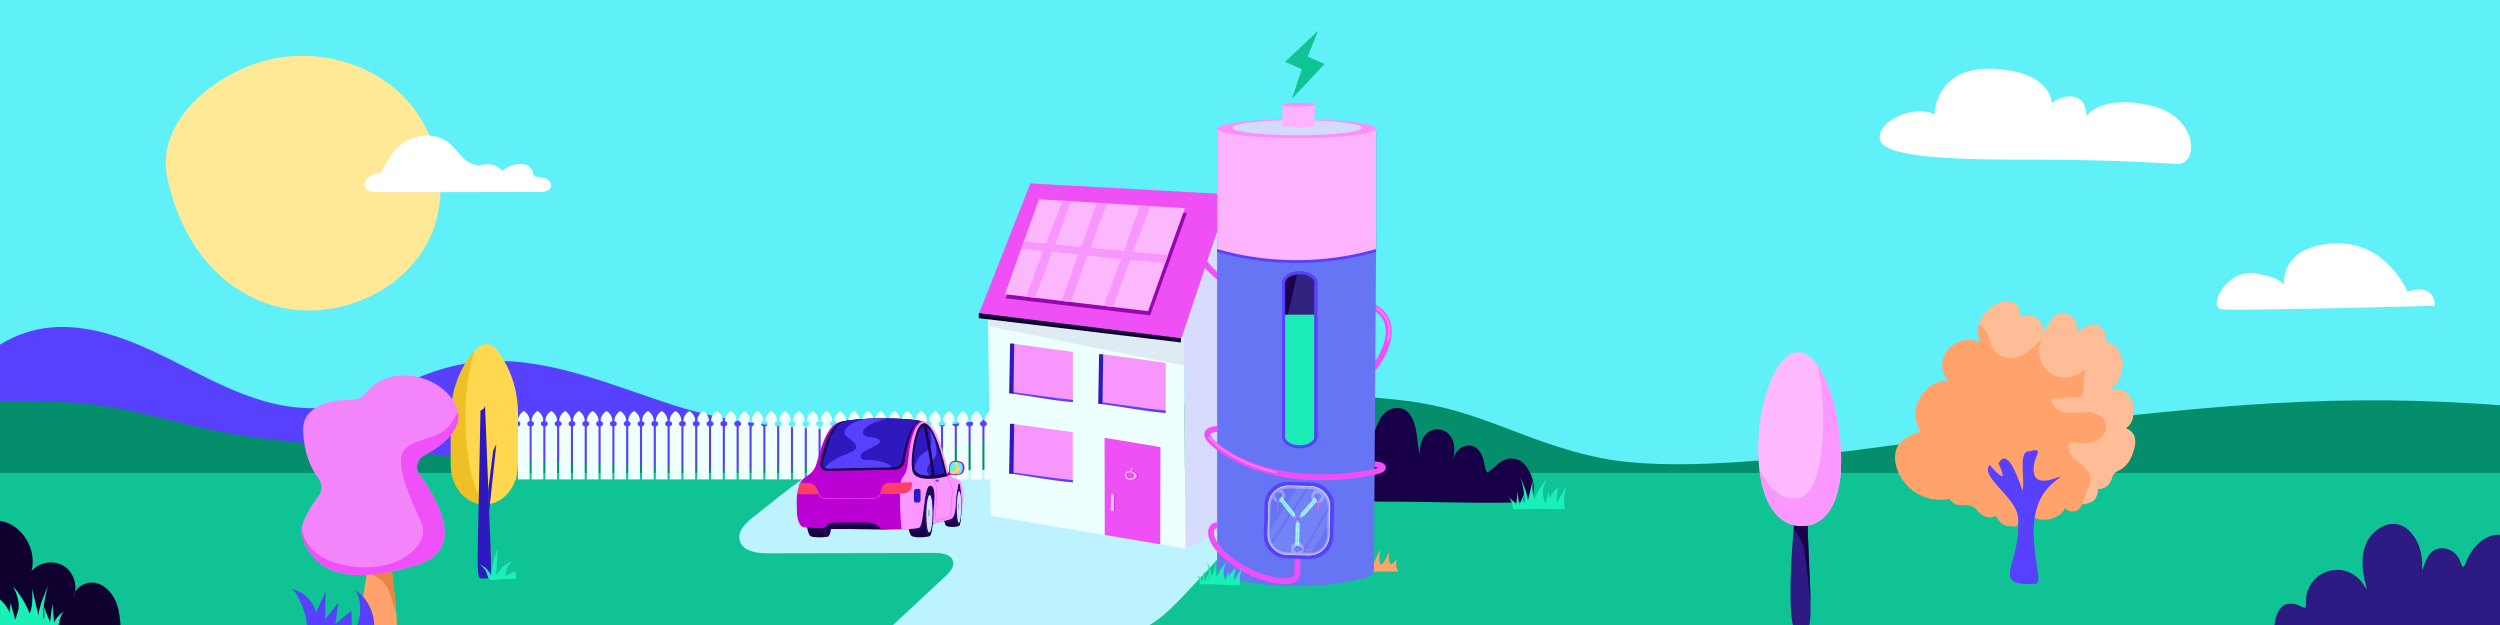 <?xml version="1.0" encoding="UTF-8"?><svg id="Layer_1" xmlns="http://www.w3.org/2000/svg" xmlns:xlink="http://www.w3.org/1999/xlink" viewBox="0 0 1200 300"><defs><style>.cls-1{fill:none;}.cls-2,.cls-3{fill:#6675f4;}.cls-4{fill:#929dfd;}.cls-5{fill:#1cedb6;}.cls-6,.cls-7,.cls-8,.cls-9,.cls-10,.cls-11,.cls-12,.cls-13{fill-rule:evenodd;}.cls-6,.cls-14{fill:#fff;}.cls-15{fill:#18f0b8;}.cls-3{opacity:.3;}.cls-3,.cls-16,.cls-17{isolation:isolate;}.cls-18{fill:#9605b0;}.cls-19{fill:#5eeef6;}.cls-20{fill:#9c9186;}.cls-21,.cls-9{fill:#100030;}.cls-22{fill:#1b004b;}.cls-7{fill:#048e6b;}.cls-16{opacity:.1;}.cls-16,.cls-23{fill:#eff;}.cls-24{fill:#fd8ffd;}.cls-25{fill:#bdf2ff;}.cls-26{fill:#fdb3fd;}.cls-8,.cls-27{fill:#180048;}.cls-28{fill:#ee50f5;}.cls-29{fill:#bb00d4;}.cls-30{fill:#f282f8;}.cls-31{fill:#d9ddff;}.cls-32{fill:#60f0f8;}.cls-33{fill:#fa98ff;}.cls-34{fill:#5840fd;}.cls-35{fill:#ffa26b;}.cls-36,.cls-12{fill:#5840ff;}.cls-37{fill:#b902d2;}.cls-38{fill:#d7dbfd;}.cls-39{fill:#edc125;}.cls-40{fill:#ff3e68;}.cls-17{fill:#a29dc6;opacity:.2;}.cls-41{fill:#d5dafd;}.cls-10{fill:#e74ea3;}.cls-42{fill:#ffbaff;}.cls-43{fill:azure;}.cls-44{fill:#fdb8fd;}.cls-11{fill:#ffe896;}.cls-45{fill:#2d19be;}.cls-46{fill:#ffbd97;}.cls-47{fill:#ffd84f;}.cls-48{fill:#f796fd;}.cls-49,.cls-13{fill:#2d1a83;}.cls-50{fill:#bbeffd;}.cls-51{fill:#ec8243;}.cls-52{fill:#10c395;}.cls-53{fill:#f484fa;}.cls-54{fill:#2d19bc;}.cls-55{clip-path:url(#clippath);}.cls-56{fill:#f050f8;}</style><clipPath id="clippath"><rect class="cls-1" width="1200" height="300"/></clipPath></defs><g class="cls-55"><rect class="cls-32" x="-1.89" y="-.57" width="1206.56" height="301.05"/><path class="cls-12" d="M30.93,156.94c20.21.42,39.07,9.61,57.08,18.8,18.01,9.18,36.59,18.75,56.76,20.02,37.61,2.37,50.18-19.74,87.78-22.28,31.04-2.1,62.07,11.89,91.71,21.33,53.75,17.12,132.2,13.9,186.46-1.55,4.53,31.02,9.06,62.03,13.59,93.05-207.45,24.01-416.08,37.87-624.89,41.54,26.54-31.18,53.09-62.36,79.63-93.54.62-.73-16.7-23.58-17.89-25.7,14.68-7.35,16.79-17.75,25.23-30.14,9.75-14.31,27.52-21.89,44.54-21.53Z"/><path class="cls-7" d="M118.9,209.47c72.62,9.5,141.2,11.77,208.16,15.17,61.52,3.12,124.48-8.57,184.89-20.66,57.7-11.55,103.71-18.63,162.14-11.7,37.09,4.4,57.45,20,94.03,27.52,51.4,10.56,155.89-9.37,208.04-15.24,85.46-9.63,145.25-16.6,230.96-9.5,5.8,43.83,11.61,87.67,17.41,131.5-413.01,42.04-829.64,48.54-1243.77,19.39-2.87-27.74-5.73-55.48-8.6-83.22-1.53-14.78-11.86-48.86.57-61.24,12.4-12.35,42.58-8.64,58.84-8.35,28.31.5,59.26,12.66,87.33,16.33Z"/><rect class="cls-52" x="-1.35" y="227.01" width="1208.25" height="73.48"/><path class="cls-11" d="M130.42,146.43c29.85,9.18,66.09-6.47,77.34-35.6,8.49-22.01,2.02-48.66-14.81-65.2-16.83-16.54-42.8-22.64-65.59-16.52-24.47,6.57-52.74,28.94-47.1,56.08,5.7,27.43,22.12,52.63,50.16,61.24Z"/><path class="cls-25" d="M361.86,247.92c-3.8,2.9-8.06,7.02-6.78,11.63,1.4,5.06,8.03,6.04,13.28,6.02,26.81-.05,53.63-.11,80.44-.16,3.42,0,7.76.64,8.65,3.95.73,2.73-1.53,5.27-3.6,7.19-10.43,9.71-20.85,19.42-31.28,29.13,33.15.04,66.3.08,99.44.12,7.98,0,16.16-.01,23.64-2.79,9.69-3.6,17.12-11.39,24.18-18.93,19.09-20.38,38.19-40.76,57.28-61.14-71.64,1.2-143.28,2.41-214.92,3.61-8.45.14-19.01-1.71-26.09,2.89-8.43,5.47-16.24,12.38-24.24,18.48Z"/><path class="cls-6" d="M1044.85,78.69s-33.34-2.16-66.46-2.05c-33.12.11-73.68-.28-75.93-9.33-2.25-9.05,16.11-17.39,26.11-12.44,0,0,.11-23.07,28.16-21.87,28.05,1.2,28.11,16.38,28.11,16.38,0,0,4.89-3.96,10.88-2.9,5.98,1.06,5.79,9.29,5.79,9.29,0,0,6.39-10.46,30.26-5.24,23.87,5.21,23.75,28.83,13.1,28.18Z"/><path class="cls-6" d="M1168.76,146.79s-95.6,2.53-102.42,1.69c-6.83-.85,2.28-19.4,15.93-17.28,13.66,2.11,14.11,5.9,14.11,5.9,0,0-2.73-18.55,23.22-20.24,25.95-1.69,35.96,23.19,35.96,23.19,0,0,12.75-5.06,13.2,6.74Z"/><path class="cls-43" d="M259.62,203.39c0-.62.5-1.14,1.16-1.28v-.1c0-1.87-1.03-3.63-2.78-4.74-1.78,1.1-2.83,2.88-2.83,4.78v.07c.66.14,1.16.66,1.16,1.28s-.5,1.14-1.16,1.28v25.43h5.61v-25.43c-.66-.14-1.16-.66-1.16-1.28h-.01Z"/><path class="cls-43" d="M253.07,203.39c0-.62.5-1.14,1.16-1.28v-.1c0-1.87-1.03-3.63-2.78-4.74-1.78,1.1-2.83,2.88-2.83,4.78v.07c.66.14,1.16.66,1.16,1.28s-.5,1.14-1.16,1.28v25.43h5.61v-25.43c-.66-.14-1.16-.66-1.16-1.28h-.01Z"/><path class="cls-43" d="M246.51,203.46c0-.62.5-1.14,1.16-1.28v-.1c0-1.87-1.03-3.63-2.78-4.74-1.78,1.1-2.83,2.88-2.83,4.78v.07c.66.14,1.16.66,1.16,1.28s-.5,1.14-1.16,1.28v25.43h5.61v-25.43c-.66-.14-1.16-.66-1.16-1.28h-.01Z"/><path class="cls-43" d="M272.87,203.39c0-.62.5-1.14,1.16-1.28v-.1c0-1.87-1.03-3.63-2.78-4.74-1.78,1.1-2.83,2.88-2.83,4.78v.07c.66.14,1.16.66,1.16,1.28s-.5,1.14-1.16,1.28v25.43h5.61v-25.43c-.66-.14-1.16-.66-1.16-1.28h-.01Z"/><path class="cls-43" d="M279.49,203.39c0-.62.5-1.14,1.16-1.28v-.1c0-1.87-1.03-3.63-2.78-4.74-1.78,1.1-2.83,2.88-2.83,4.78v.07c.66.14,1.16.66,1.16,1.28s-.5,1.14-1.16,1.28v25.43h5.61v-25.43c-.66-.14-1.16-.66-1.16-1.28h-.01Z"/><path class="cls-43" d="M286.12,203.39c0-.62.5-1.14,1.16-1.28v-.1c0-1.87-1.03-3.63-2.78-4.74-1.78,1.1-2.83,2.88-2.83,4.78v.07c.66.14,1.16.66,1.16,1.28s-.5,1.14-1.16,1.28v25.43h5.61v-25.43c-.66-.14-1.16-.66-1.16-1.28h-.01Z"/><path class="cls-43" d="M266.24,203.39c0-.62.5-1.14,1.16-1.28v-.1c0-1.87-1.03-3.63-2.78-4.74-1.78,1.1-2.83,2.88-2.83,4.78v.07c.66.14,1.16.66,1.16,1.28s-.5,1.14-1.16,1.28v25.43h5.61v-25.43c-.66-.14-1.16-.66-1.16-1.28h-.01Z"/><path class="cls-43" d="M319.26,203.39c0-.62.5-1.14,1.16-1.28v-.1c0-1.87-1.03-3.63-2.78-4.74-1.78,1.1-2.83,2.88-2.83,4.78v.07c.66.14,1.16.66,1.16,1.28s-.5,1.14-1.16,1.28v25.43h5.61v-25.43c-.66-.14-1.16-.66-1.16-1.28h-.01Z"/><path class="cls-43" d="M312.63,203.39c0-.62.5-1.14,1.16-1.28v-.1c0-1.87-1.03-3.63-2.78-4.74-1.78,1.1-2.83,2.88-2.83,4.78v.07c.66.14,1.16.66,1.16,1.28s-.5,1.14-1.16,1.28v25.43h5.61v-25.43c-.66-.14-1.16-.66-1.16-1.28h-.01Z"/><path class="cls-43" d="M332.52,203.39c0-.62.5-1.14,1.16-1.28v-.1c0-1.87-1.03-3.63-2.78-4.74-1.78,1.1-2.83,2.88-2.83,4.78v.07c.66.14,1.16.66,1.16,1.28s-.5,1.14-1.16,1.28v25.43h5.61v-25.43c-.66-.14-1.16-.66-1.16-1.28h-.01Z"/><path class="cls-43" d="M325.9,203.39c0-.62.5-1.14,1.16-1.28v-.1c0-1.87-1.03-3.63-2.78-4.74-1.78,1.1-2.83,2.88-2.83,4.78v.07c.66.14,1.16.66,1.16,1.28s-.5,1.14-1.16,1.28v25.43h5.61v-25.43c-.66-.14-1.16-.66-1.16-1.28h-.01Z"/><path class="cls-43" d="M299.38,203.39c0-.62.5-1.14,1.16-1.28v-.1c0-1.87-1.03-3.63-2.78-4.74-1.78,1.1-2.83,2.88-2.83,4.78v.07c.66.14,1.16.66,1.16,1.28s-.5,1.14-1.16,1.28v25.43h5.61v-25.43c-.66-.14-1.16-.66-1.16-1.28h-.01Z"/><path class="cls-43" d="M292.76,203.39c0-.62.5-1.14,1.16-1.28v-.1c0-1.87-1.03-3.63-2.78-4.74-1.78,1.1-2.83,2.88-2.83,4.78v.07c.66.14,1.16.66,1.16,1.28s-.5,1.14-1.16,1.28v25.43h5.61v-25.43c-.66-.14-1.16-.66-1.16-1.28h-.01Z"/><path class="cls-43" d="M306.01,203.39c0-.62.5-1.14,1.16-1.28v-.1c0-1.87-1.03-3.63-2.78-4.74-1.78,1.1-2.83,2.88-2.83,4.78v.07c.66.14,1.16.66,1.16,1.28s-.5,1.14-1.16,1.28v25.43h5.61v-25.43c-.66-.14-1.16-.66-1.16-1.28h-.01Z"/><path class="cls-43" d="M352.4,203.39c0-.62.5-1.14,1.16-1.28v-.1c0-1.87-1.03-3.63-2.78-4.74-1.78,1.1-2.83,2.88-2.83,4.78v.07c.66.14,1.16.66,1.16,1.28s-.5,1.14-1.16,1.28v25.43h5.61v-25.43c-.66-.14-1.16-.66-1.16-1.28h-.01Z"/><path class="cls-43" d="M345.77,203.39c0-.62.5-1.14,1.16-1.28v-.1c0-1.87-1.03-3.63-2.78-4.74-1.78,1.1-2.83,2.88-2.83,4.78v.07c.66.14,1.16.66,1.16,1.28s-.5,1.14-1.16,1.28v25.43h5.61v-25.43c-.66-.14-1.16-.66-1.16-1.28h-.01Z"/><path class="cls-43" d="M359.75,204.49c-.43-.24-.71-.64-.71-1.11s.29-.88.71-1.11v-2.33c-.45-1.05-1.26-1.98-2.33-2.67-1.78,1.11-2.83,2.89-2.83,4.78v.07c.66.14,1.16.66,1.16,1.28s-.5,1.14-1.16,1.28v25.43h5.17v-25.6h-.01Z"/><path class="cls-43" d="M339.15,203.39c0-.62.5-1.14,1.16-1.28v-.1c0-1.87-1.03-3.63-2.78-4.74-1.78,1.1-2.83,2.88-2.83,4.78v.07c.66.14,1.16.66,1.16,1.28s-.5,1.14-1.16,1.28v25.43h5.61v-25.43c-.66-.14-1.16-.66-1.16-1.28h-.01Z"/><path class="cls-43" d="M378.48,203.39c0-.62.5-1.14,1.16-1.28v-.1c0-1.87-1.03-3.63-2.78-4.74-1.78,1.1-2.83,2.88-2.83,4.78v.07c.66.14,1.16.66,1.16,1.28s-.5,1.14-1.16,1.28v25.43h5.61v-25.43c-.66-.14-1.16-.66-1.16-1.28h-.01Z"/><path class="cls-43" d="M371.85,203.39c0-.62.5-1.14,1.16-1.28v-.1c0-1.87-1.03-3.63-2.78-4.74-1.78,1.1-2.83,2.88-2.83,4.78v.07c.66.14,1.16.66,1.16,1.28s-.5,1.14-1.16,1.28v25.43h5.61v-25.43c-.66-.14-1.16-.66-1.16-1.28h-.01Z"/><path class="cls-43" d="M391.74,203.39c0-.62.5-1.14,1.16-1.28v-.1c0-1.87-1.03-3.63-2.78-4.74-1.78,1.1-2.83,2.88-2.83,4.78v.07c.66.14,1.16.66,1.16,1.28s-.5,1.14-1.16,1.28v25.43h5.61v-25.43c-.66-.14-1.16-.66-1.16-1.28h-.01Z"/><path class="cls-43" d="M385.12,203.39c0-.62.5-1.14,1.16-1.28v-.1c0-1.87-1.03-3.63-2.78-4.74-1.78,1.1-2.83,2.88-2.83,4.78v.07c.66.14,1.16.66,1.16,1.28s-.5,1.14-1.16,1.28v25.43h5.61v-25.43c-.66-.14-1.16-.66-1.16-1.28h-.01Z"/><path class="cls-43" d="M365.23,203.39c0-.62.5-1.14,1.16-1.28v-.1c0-1.87-1.03-3.63-2.78-4.74-1.78,1.1-2.83,2.88-2.83,4.78v.07c.66.14,1.16.66,1.16,1.28s-.5,1.14-1.16,1.28v25.43h5.61v-25.43c-.66-.14-1.16-.66-1.16-1.28h-.01Z"/><path class="cls-43" d="M411.62,203.39c0-.62.5-1.14,1.16-1.28v-.1c0-1.87-1.03-3.63-2.78-4.74-1.78,1.1-2.83,2.88-2.83,4.78v.07c.66.14,1.16.66,1.16,1.28s-.5,1.14-1.16,1.28v25.43h5.61v-25.43c-.66-.14-1.16-.66-1.16-1.28h-.01Z"/><path class="cls-43" d="M404.99,203.39c0-.62.5-1.14,1.16-1.28v-.1c0-1.87-1.03-3.63-2.78-4.74-1.78,1.1-2.83,2.88-2.83,4.78v.07c.66.14,1.16.66,1.16,1.28s-.5,1.14-1.16,1.28v25.43h5.61v-25.43c-.66-.14-1.16-.66-1.16-1.28h-.01Z"/><path class="cls-43" d="M418.97,204.49c-.43-.24-.71-.64-.71-1.11s.29-.88.71-1.11v-2.33c-.45-1.05-1.26-1.98-2.33-2.67-1.78,1.11-2.83,2.89-2.83,4.78v.07c.66.14,1.16.66,1.16,1.28s-.5,1.14-1.16,1.28v25.43h5.17v-25.6h-.01Z"/><path class="cls-43" d="M398.37,203.39c0-.62.5-1.14,1.16-1.28v-.1c0-1.87-1.03-3.63-2.78-4.74-1.78,1.1-2.83,2.88-2.83,4.78v.07c.66.14,1.16.66,1.16,1.28s-.5,1.14-1.16,1.28v25.43h5.61v-25.43c-.66-.14-1.16-.66-1.16-1.28h-.01Z"/><path class="cls-43" d="M424.4,203.39c0-.62.5-1.14,1.16-1.28v-.1c0-1.87-1.03-3.63-2.78-4.74-1.78,1.1-2.83,2.88-2.83,4.78v.07c.66.14,1.16.66,1.16,1.28s-.5,1.14-1.16,1.28v25.43h5.61v-25.43c-.66-.14-1.16-.66-1.16-1.28h-.01Z"/><path class="cls-43" d="M431.75,204.49c-.43-.24-.71-.64-.71-1.11s.29-.88.71-1.11v-2.33c-.45-1.05-1.26-1.98-2.33-2.67-1.78,1.11-2.83,2.89-2.83,4.78v.07c.66.14,1.16.66,1.16,1.28s-.5,1.14-1.16,1.28v25.43h5.17v-25.6h-.01Z"/><path class="cls-43" d="M450.48,203.39c0-.62.5-1.14,1.16-1.28v-.1c0-1.87-1.03-3.63-2.78-4.74-1.78,1.1-2.83,2.88-2.83,4.78v.07c.66.14,1.16.66,1.16,1.28s-.5,1.14-1.16,1.28v25.43h5.61v-25.43c-.66-.14-1.16-.66-1.16-1.28h-.01Z"/><path class="cls-43" d="M443.85,203.39c0-.62.5-1.14,1.16-1.28v-.1c0-1.87-1.03-3.63-2.78-4.74-1.78,1.1-2.83,2.88-2.83,4.78v.07c.66.14,1.16.66,1.16,1.28s-.5,1.14-1.16,1.28v25.43h5.61v-25.43c-.66-.14-1.16-.66-1.16-1.28h-.01Z"/><path class="cls-43" d="M463.74,203.39c0-.62.5-1.14,1.16-1.28v-.1c0-1.87-1.03-3.63-2.78-4.74-1.78,1.1-2.83,2.88-2.83,4.78v.07c.66.14,1.16.66,1.16,1.28s-.5,1.14-1.16,1.28v25.43h5.61v-25.43c-.66-.14-1.16-.66-1.16-1.28h-.01Z"/><path class="cls-43" d="M457.12,203.39c0-.62.5-1.14,1.16-1.28v-.1c0-1.87-1.03-3.63-2.78-4.74-1.78,1.1-2.83,2.88-2.83,4.78v.07c.66.14,1.16.66,1.16,1.28s-.5,1.14-1.16,1.28v25.43h5.61v-25.43c-.66-.14-1.16-.66-1.16-1.28h-.01Z"/><path class="cls-43" d="M437.23,203.39c0-.62.5-1.14,1.16-1.28v-.1c0-1.87-1.03-3.63-2.78-4.74-1.78,1.1-2.83,2.88-2.83,4.78v.07c.66.14,1.16.66,1.16,1.28s-.5,1.14-1.16,1.28v25.43h5.61v-25.43c-.66-.14-1.16-.66-1.16-1.28h-.01Z"/><path class="cls-43" d="M483.62,203.39c0-.62.5-1.14,1.16-1.28v-.1c0-1.87-1.03-3.63-2.78-4.74-1.78,1.1-2.83,2.88-2.83,4.78v.07c.66.14,1.16.66,1.16,1.28s-.5,1.14-1.16,1.28v25.43h5.61v-25.43c-.66-.14-1.16-.66-1.16-1.28h-.01Z"/><path class="cls-43" d="M476.99,203.39c0-.62.5-1.14,1.16-1.28v-.1c0-1.87-1.03-3.63-2.78-4.74-1.78,1.1-2.83,2.88-2.83,4.78v.07c.66.14,1.16.66,1.16,1.28s-.5,1.14-1.16,1.28v25.43h5.61v-25.43c-.66-.14-1.16-.66-1.16-1.28h-.01Z"/><path class="cls-43" d="M490.97,204.49c-.43-.24-.71-.64-.71-1.11s.29-.88.71-1.11v-2.33c-.45-1.05-1.26-1.98-2.33-2.67-1.78,1.11-2.83,2.89-2.83,4.78v.07c.66.14,1.16.66,1.16,1.28s-.5,1.14-1.16,1.28v25.43h5.17v-25.6h-.01Z"/><path class="cls-43" d="M470.37,203.39c0-.62.5-1.14,1.16-1.28v-.1c0-1.87-1.03-3.63-2.78-4.74-1.78,1.1-2.83,2.88-2.83,4.78v.07c.66.14,1.16.66,1.16,1.28s-.5,1.14-1.16,1.28v25.43h5.61v-25.43c-.66-.14-1.16-.66-1.16-1.28h-.01Z"/><path class="cls-8" d="M663,200.22c3.05-5.09,10.83-6.28,14.08-.77,3.46,5.09,2.82,12.29,4.32,18.01.51,2.42.23.86.17-.55.19-16.15,19.85-13.53,16.06,2.87-.45,2.29-.69,1.58.48-.92,1.81-4.75,8.19-7.06,11.67-2.73,1.97,2.12,2.63,5.64,3.09,8.32.3,1.5.67,2.34,1.36,2.24,4.04-2.59,7.12-7.98,13.13-6.34,7.14.68,13.21,18.39,5.14,20.72-23.4.74-47.05-.39-70.5-.29-1.76-.04-4.19.03-5.37-.93-2.02-2.12-.76-6.34-.81-9.27.85-11.66,1.68-20.28,6.8-29.78l.39-.59Z"/><path class="cls-9" d="M3.39,250.91c8.84,3.48,14.18,14.08,11.72,23.26,3.64-4.36,10.58-5.5,15.43-2.55s7.01,9.64,4.81,14.88c.54-4.6,5.84-7.59,10.39-6.72s8.08,4.69,9.86,8.97,2.12,8.99,2.43,13.6c-22.49.48-44.98.96-67.46,1.45-1.02,0-12.38-37.66-12.21-40.97.56-10.66,16.41-15.31,25.04-11.91Z"/><path class="cls-13" d="M1096.65,290.37c1.67-.77,3.76-.85,5.62-.2,3.05.89,4.59,3.14,4.63-.15-1.07-15.63,18.32-22.68,27.34-9.79,1.62,2.17,2.36,4.37,1.58,1.43-2.41-8.52-3.45-19.67,3.99-26.36,12.94-11.1,23.94,4.07,22.76,17.19.03.63.06,1.01.13,1.06.66-1.24,1.68-5.17,3-6.74,3.66-6.16,12.7-4.04,15,2.25.78,1.52,1.32,4.89,2.62,1.72,4.95-13.93,19.46-20.49,27.5-5.7,5.74,12.47-1.53,26.76,2.57,39.75.16,2.92-2.16,3.23-4.84,3.41-38.41,1.27-76.9,2.5-115.35,3.76-2.91.2-6.66-.19-4.36-3.91,3.96-4.98,1.78-13.53,7.2-17.39l.61-.32Z"/><path class="cls-14" d="M264.24,87.8c-.74-1.96-3.08-2.36-4.87-2.76-.65-.15-2.13-.1-2.66-.45-1.14-.79-.62-1.46-1.27-2.85-2.01-4.29-7.84-3.3-11.29-1.71-1.14.52-2.21,1.22-3.18,2.01.47-.4-3.2-2.56-3.65-2.73-2.48-.99-5.73.02-8.29-.1-5.63-.27-9.23-6.75-12.91-10.1-5.21-4.77-12.98-5.01-19.24-2.31-3.08,1.34-5.61,3.35-7.82,5.86-.67.77-6.98,10.48-6.26,10.7-1.81-.57-3.55.37-5.21,1.29-2.71,1.51-5.16,7.25,2.68,7.5,6.85.2,76.16,0,78.94,0,3.45,0,6.13-1.37,5.01-4.32h0v-.02Z"/><path class="cls-15" d="M750.67,239.97c-.19-1.79,1.37-7.17,1.37-7.17l-4.6,8.44s-.73-2.61.6-7.15c-2.84,1.44-4.26,5.21-4.26,5.21l-.31-3.59-1.72,6.16-1.02-3.5c-1.02-3.5,1.83-8.6,1.83-8.6,0,0-3.72,3.85-5.97,9.77-1.44-2.78-.88-9.03-.88-9.03l-2.31,9.78s.17-2.77-3.64-11.12c1.01,2.71,1.51,5.57,1.77,7.86l-2.27,5.61-.86-6.53-.63,6.88s-.06-1.8-3.74-4.38c1.85,1.44,2.3,5.92,2.3,5.92l8.14-.27,16.61.13s-.22-2.63-.4-4.42h0ZM731.55,237c.19,2.6.08,4.42.08,4.42l-.05.09c-.48-.9-.17-3.58-.04-4.51h0Z"/><path class="cls-47" d="M232.76,242.09h0c-8.76,0-15.85-8.52-15.85-19.05v-23.01c0-12.43,4.33-24.28,11.95-32.7,2.7-2.97,6.91-2.79,9.41.42l.33.42c6.44,8.24,10.03,19.12,10.03,30.41v24.46c0,10.51-7.09,19.05-15.85,19.05h-.02Z"/><path class="cls-39" d="M228.01,168.01c-7.43,8.34-11.68,20.01-11.68,32.23v22.9c0,10.46,7.09,18.95,15.85,18.95h.36c-5.35-6.44-9.14-22.55-9.14-41.43,0-12.92,1.76-24.55,4.61-32.66h0Z"/><path class="cls-45" d="M234.3,235.57l.18,12.84,3.77-35.28-1.53,3.18-2.43,19.25v.02Z"/><path class="cls-45" d="M230.67,197.07h0c1.06-.32,1.9-1.18,2.16-2.26l2.68,69.34c.22,6.83.55,13.65-.96,13.52h-3.89c-1.41-.12-1.48-6.5-1.35-12.95l1.33-67.64h.03Z"/><path class="cls-35" d="M190.43,302.16h-15.31c-.61-1.28-.97-2.96-1.14-4.9-.57-6.39.9-15.46,2.07-21.33.06-.29.12-.58.17-.85.06-.32.12-.62.18-.91.15-.71.29-1.34.42-1.89.3-1.37.51-2.17.51-2.17h10.23s.02.14.06.41c.02.12.03.26.06.44.09.73.25,1.89.43,3.36.62,4.95,1.62,13.33,2.09,19.95.08,1.05.14,2.06.19,3,.09,1.99.12,3.68.03,4.9Z"/><path class="cls-51" d="M190.21,294.26c-.63-1-1.83-6.81-4.35-12.33-2.08-4.56-7.68-5.87-9.63-6.84-.72-.36-1.17-.52-1.17-.52l1.36-.39,11.27-3.22c.42,3.19,1.91,14.72,2.52,23.31h0Z"/><path class="cls-53" d="M201.29,227.71c8.37,11.4,23.05,36.18-1.21,43.53-31.84,9.64-49.48,4.54-55.16-14.18-.07-.25-.14-.51-.18-.77-.07-.41-.09-.85-.08-1.29.02-1.05.23-2.18.58-3.36,1.38-4.6,4.91-9.9,7.61-13.52,1.88-2.51,1.88-5.96,0-8.47-3.92-5.22-6.98-12.51-7.36-23.07-.42-11.78,13.81-14.91,22.68-14.57,2.97.12,5.82-1.2,7.66-3.53,11.33-14.46,36.18-8.5,43.02,6.19.52,1.11.86,2.21,1.04,3.28,1.56,9.39-9.18,16.87-16.58,20.84-3.25,1.74-4.19,5.97-2.01,8.93h0Z"/><path class="cls-56" d="M201.29,227.71c8.37,11.4,23.05,36.18-1.21,43.53-31.84,9.64-49.48,4.54-55.16-14.18-.07-.25-.14-.51-.18-.77-.07-.41-.09-.85-.08-1.29.02-1.05.23-2.18.58-3.36-1.47,3.06,1.94,20.08,29.81,20.65,18.89.39,31.27-11.91,27.29-20.99-5.48-12.5-13.65-30.07-7.96-35.74,5.69-5.68,17.06-4.54,22.18-12.48,1.5-2.33,2.57-3.98,3.32-5.14,1.56,9.39-9.18,16.87-16.58,20.84-3.25,1.74-4.19,5.97-2.01,8.93h0Z"/><path class="cls-15" d="M229.26,270.61c2.97.76,5.5,3.04,6.57,5.91.2-4.51,1.22-8.99,3-13.14-.2,4.25-.4,8.49-.6,12.74,1.75-3.03,4.48-5.49,7.67-6.91-1.98,1.83-3.16,4.5-3.18,7.19,1.58-.8,3.15-1.6,4.73-2.4.09,1.27.18,2.55.27,3.82-2.2.07-4.4.13-6.6.2-1.22.04-5.31.82-6.25.07-.76-.6-1.21-3.43-1.92-4.4-.66-.9-2.45-3.08-3.69-3.08Z"/><path class="cls-36" d="M139.61,282.72c5.77.91,10.77,5.57,12.08,11.26,1.55-3.38,3.1-6.77,4.66-10.15-.1,4.49-.2,8.98-.3,13.47,2.13-2.69,4.26-5.38,6.4-8.07-.51,3.45-1.02,6.9-1.52,10.35,2.57-2.14,5.14-4.28,7.72-6.42.14,3.73.29,7.46.43,11.19,4.35-5.98,5.04-14.42,1.72-21.02,6.44,4.49,9.92,12.86,8.57,20.59-10.69,2.11-21.69,2.68-32.55,1.67,1.03-4.09.43-8.33-.9-12.32-.71-2.12-3.7-10.12-6.29-10.54Z"/><path class="cls-35" d="M1020.31,205.58c2.11-1.32,3.64-3.8,3.73-7.25.19-2.09-.04-4.2-.71-6.21-.69-1.83-2.03-3.34-3.73-4.29-1.73-.95-3.73-1.23-5.65-.84-.26.04-.52-.13-.78-.22,2.93-2.35,4.87-5.74,5.43-9.44,1.01-6.12-2.09-11.86-7.12-13.13-.93-.24-1.29-.3-1.04-1.73.13-.75.11-1.53-.06-2.26-.17-.75-.5-1.44-.95-2.07-.45-.63-1.04-1.14-1.68-1.53-.67-.39-1.4-.65-2.16-.75-1.68-.06-3.36.37-4.81,1.25-1.19.67-2.33,1.4-3.51,2.11-.41-5.13-2.44-8.11-5.99-8.86-3.75-.8-6.64,1.79-9.9,8.82-2.26-6.92-5.63-8.93-11.6-6.94.09-5.56-3.62-9.49-9.98-6.9-3.51,1.32-6.49,3.8-8.41,7.01-.69,1.08-1.19,2.26-1.49,3.49-.19.69-.32,1.4-.39,2.13-.15,2.01.17,4.01.99,5.84-2.54-.37-4.87-.91-7.31-.54-2.85.39-5.48,1.73-7.46,3.8-4.44,4.55-4.72,10.48-.73,15.98-3.77-.75-7.4.97-10.16,3.8-3.11,2.85-5.05,6.73-5.41,10.89-.22,2.09.06,4.18.82,6.15.37.93.82,1.79,1.36,2.61-.3-.02-.6-.04-.91-.04.56.22.99.5,1.36.8-1.83.45-3.64,1.01-5.33,1.81-2.31,1.1-4.44,2.72-5.74,4.94-1.77,3.08-1.68,6.94-.65,10.35,1.83,6.17,6.6,11.36,12.53,13.84,4.01,1.68,8.52,2.11,12.79,1.34,1.7,2.07,3.95,3.41,6.64,3.02,1.4-.26,2.82-.11,4.14.45,1.29.56,2.42,1.51,3.19,2.7.3.34.65.65,1.04.91,2.05,1.51,4.25,2.37,6.75,1.29.73-.32.88.11,1.12.58.47.97,1.14,1.81,1.96,2.5s1.79,1.16,2.8,1.44c1.83-.09,4.81.82,4.96-.09.06-.41.26-.95.52-1.55.97-2.16,2.74-5.09,1.21-5.39-2.03-.41,1.81-11.08,2.65-16.78,1.16,1.4,2.31,2.85,3.45,4.25,1.12.58,2.11,1.4,2.89,2.37-.35.78-.69,1.53-1.01,2.33-1.73,4.33-2.31,5.63-2.72,10.29.43.28.88.54,1.36.73,5.65,2.54,13.54-.73,14.58-4.85,2.39,3.08,6.84,1.64,7.59-.54.11-.39.32-.71.65-.95.22-.15.43-.26.69-.3.13-.06.26-.09.41-.09,2.29-.39,6.25-.93,6.45-7.05.93-.06,1.85-.28,2.82-.6.95-.45,1.79-1.1,2.46-1.9s1.14-1.75,1.4-2.76c.13-.71.43-1.38.88-1.96.43-.58,1.01-1.06,1.66-1.38,5.18-2.24,7.18-6.68,8.37-11.62,1.08-4.46-.5-7.66-4.27-8.99ZM941.99,237.45c.09-.04.17-.09.28-.13.37.04.73.09,1.1.09-.5.04-.95.06-1.38.04ZM994.54,208.39s0,.11.02.19c-.02,0-.04-.02-.06-.02,0-.06.02-.11.04-.17ZM994.52,208.32h.02v.04s-.02-.04-.02-.04ZM994.41,208.51c-.06-.02-.17-.09-.22-.11,0-.04-.02-.06-.04-.09.13,0,.19.06.26.19ZM952.94,231.52c.17-.15.37-.22.65-.19l-.65.19ZM1013.08,186.95v-.02s.02-.06.02-.06c0,.02,0,.06-.02.09Z"/><path class="cls-36" d="M959.27,222.53c3.99-7.63,8.54,4.31,11.52,12.87,1.47-4.16-2.33-19.19,3.19-18.76,6.34-1.64,4.03.6,2.63,4.96-4.14,18.89,20.33,1.32,9.92,9.29-20.01,15.31-3.95,48.67-9.29,49.36-23.27,1.38-6.45-9.73-8.58-31.98-.95-9.77-18.61-19.56-13.59-25.06,5.26,5.93,8.54,8.52,4.23-.69h-.02Z"/><path class="cls-46" d="M1024.58,214.57c-1.19,4.94-3.19,9.38-8.37,11.62-.65.32-1.23.8-1.66,1.38-.45.58-.75,1.25-.88,1.96-.26,1.01-.73,1.96-1.4,2.76s-1.51,1.44-2.46,1.9c-.97.32-1.9.54-2.82.6-.19,6.12-4.16,6.66-6.45,7.05-.15,0-.28.02-.41.09-.37-4.46,4.05-8.65,3.21-13.13-.67-3.43-4.08-5.46-6.77-7.7-2.67-2.24-4.94-6.28-2.76-9.04,3.84.65,7.89,1.25,11.54-.11,3.67-1.36,6.62-5.41,5.33-9.1-1.14-3.3-5.02-4.79-8.52-4.92s-7.01.71-10.46.19c-3.45-.5-7.05-3-7.09-6.49,5.02-.45,10.03-.91,15.03-1.36.41-4.42.82-8.84,1.23-13.26-4.08,4.68-11.82,5.61-16.88,2.01-5.07-3.6-6.75-11.19-3.67-16.58-2.61,2.74-5.26,5.52-8.54,7.42-6.68,3.84-14.3,2.13-16.52-5.54-.95-3.26-1.32-5.2-4.1-7.55-.41-.35-.82-.65-1.25-.95.3-1.23.8-2.42,1.49-3.49,1.92-3.21,4.9-5.69,8.41-7.01,6.36-2.59,10.07,1.34,9.98,6.9,5.97-1.98,9.34.02,11.6,6.94,3.26-7.03,6.15-9.62,9.9-8.82,3.56.75,5.59,3.73,5.99,8.86,1.19-.71,2.33-1.44,3.51-2.11,1.44-.88,3.13-1.32,4.81-1.25.75.11,1.49.37,2.16.75.65.39,1.23.91,1.68,1.53.45.63.78,1.32.95,2.07.17.73.19,1.51.06,2.26-.26,1.42.11,1.49,1.04,1.73,5.02,1.27,8.13,7.01,7.12,13.13-.56,3.71-2.5,7.09-5.43,9.44.26.09.52.26.78.22,1.92-.39,3.92-.11,5.65.84,1.7.95,3.04,2.46,3.73,4.29.67,2.01.91,4.12.71,6.21-.09,3.45-1.62,5.93-3.73,7.25,3.77,1.34,5.35,4.53,4.27,8.99Z"/><path class="cls-52" d="M616.84,29.69l15.8-14.92.05.03-4.99,12.39,8.08,3.52-15.57,16.62-.06-.03,4.76-14.09-8.08-3.52Z"/><path class="cls-54" d="M482.56,188.53l.42-23.81,1.98.08-.34,23.94-2.07-.21h.02Z"/><path class="cls-38" d="M617.12,239.2l-48.1,24.11-.78-104.81,21.93-65.19,30.69,49.21-3.62.67-.13,96.01Z"/><path class="cls-23" d="M474.19,150.48l1.36,97.13,93.48,15.71-.78-104.81-94.07-8.03h0Z"/><path class="cls-28" d="M556.9,261.3l-26.61-4.5-.09-46.64,26.83,4.46-.13,46.68Z"/><path class="cls-17" d="M568.5,175.42l-24.99-4.91-68.92-13.89-.42-4.98,93.98,6.57.35,17.2h0Z"/><path class="cls-28" d="M566.99,162.67l-97.14-11.96,24.71-62.67,95.62,5.27-23.19,69.36h0Z"/><path class="cls-48" d="M514.97,168.92v24.05l-30.33-4.95.24-16.69.02-1.27.08-5.27,4.66.65,1.28.17,7.67,1.06,1.28.18,7.2.99,1.28.17,6.63.91Z"/><path class="cls-48" d="M559.55,174.18v24.04l-30.68-4.57.68-23.6,4.66.65,1.28.17,7.67,1.06,1.28.17,7.2,1,1.28.17,6.64.91h0Z"/><path class="cls-34" d="M484.52,188.74c10.16,1.34,20.22,3.5,30.45,4.28.12,0,0-.86.03-1.06-10.22-1.02-20.32-2.67-30.5-3.99-.12-.02-.16.74.02.78h0Z"/><path class="cls-34" d="M529.21,194c10.17,1.34,20.11,3.46,30.33,4.23,0-.65-.02-.95,0-1.13-10.22-1.02-20.16-2.66-30.34-3.98-.12-.02-.19.87,0,.9h0Z"/><path class="cls-10" d="M515.19,122.53c-.03.05.07.05.11.06.07,0,.15-.03.21.03,0,0,0-.04.04-.03.04.04.12.09.17.04-.13-.02-.16-.09-.26-.1-.07-.02-.16.04-.28,0h0Z"/><path class="cls-10" d="M513.53,121.91l.15.03c.05-.04-.18-.1-.15-.03Z"/><path class="cls-10" d="M543.59,125.87s.04-.03.1-.03c0,0-.04.03-.1.03Z"/><path class="cls-10" d="M516.9,121.4s-.06,0-.08-.02c0,0,.03,0,.08.02Z"/><path class="cls-21" d="M566.84,164.39l-97.05-11.67.06-2.42,96.99,12.07v2.01h0Z"/><path class="cls-54" d="M527.14,193.79l.42-23.81,1.98.08-.34,23.94-2.07-.21h.02Z"/><path class="cls-37" d="M533.66,236.88l-.17,8.05,1.68.4v-3.76l.17-4.75-1.68.06Z"/><path class="cls-44" d="M533.32,236.97l-.17,8.05,1.68.4v-3.76l.17-4.75-1.68.06Z"/><path class="cls-37" d="M543.63,226.13l.25-1.35-.84-.05-.05,1.3s-3.24-.15-2.59,2.59c.66,2.75,4.99,1.85,5.58.25.61-1.6-2.34-2.75-2.34-2.75h0ZM542.09,229.32c-1-.05-1.05-1.19-1.05-1.6,0-.72,1.23-.88,1.71-.95,1.68-.24,2.15,1.15,2.08,1.74-.14,1.19-1.75.84-2.75.79v.02Z"/><path class="cls-44" d="M543.3,226.13l.55-1.33-.84-.08-.36,1.32s-3.24-.15-2.59,2.59c.64,2.75,4.99,1.85,5.58.25.61-1.6-2.34-2.75-2.34-2.75h0ZM541.94,229.52c-.84,0-1.23-1.4-1.24-1.79,0-.72,1.23-.88,1.71-.95,1.56,0,2.15,1.15,2.08,1.74-.15,1.19-1.48,1-2.55,1Z"/><path class="cls-18" d="M499.48,97.79l-16.71,45.4,69.27,8.2,17.69-49.22-70.25-4.37h0Z"/><path class="cls-44" d="M568.78,99.94l-7.98,22.07-9.7,27.35-37.55-4.43h0l-4.01-.49-12.7-1.5-4.29-.5-10.18-1.21,16.34-45.59,10.99.67,4.49.28,12.32.76,4.9.3,37.37,2.29Z"/><path class="cls-48" d="M490.17,119.44l10.52,1.07-8.15,21.91,4.29.5,8.23-21.98,12.48,1.26-8.02,22.22,4.5.55,7.94-22.31,16.19,1.64-8.37,22.5,4.48.58,8.26-22.65,16.78,1.52,1.33-3.91-16.71-1.39,2.75-7.38,5.59-14.71-5.06-.25-7.69,21.9-16.15-1.57,8.05-21.32-4.9-.3-7.62,21.18-12.45-1.22,7.76-20.72-4.05-.28-8.08,20.57-10.59-1.04-1.29,3.61h-.03Z"/><path class="cls-54" d="M484.41,188.71l.42-23.81,1.98.08-.34,23.94-2.07-.21h.02Z"/><path class="cls-48" d="M514.95,207.44v24.05l-30.33-4.95.24-16.69.02-1.27.08-5.27,4.66.65,1.28.17,7.67,1.06,1.28.18,7.2.99,1.28.17,6.63.91Z"/><path class="cls-34" d="M484.5,227.26c10.16,1.34,20.22,3.5,30.45,4.28.12,0,0-.86.03-1.06-10.22-1.02-20.32-2.67-30.5-3.99-.12-.02-.16.74.02.78h0Z"/><path class="cls-54" d="M484.39,227.23l.42-23.81,1.98.08-.34,23.94-2.07-.21h.02Z"/><path class="cls-28" d="M648.34,188.16c-.48,0-.94-.24-1.2-.68-.4-.66-.19-1.53.47-1.93.14-.08,13.91-8.58,17.13-22.56.92-3.97.5-7.37-1.25-10.1-2.82-4.41-8.29-5.82-8.95-5.97-2.14-.2-40.91-3.84-55.18-5.67-6.34-.81-12.79-4.34-18.64-10.19-4.37-4.37-6.87-8.46-6.97-8.63-.4-.66-.19-1.53.47-1.93.66-.4,1.53-.19,1.93.47.09.16,9.67,15.71,23.56,17.49,14.56,1.87,54.77,5.63,55.17,5.67l.15.02c.29.06,7.15,1.52,10.8,7.2,2.18,3.39,2.73,7.52,1.63,12.27-3.5,15.15-17.81,23.97-18.42,24.33-.23.14-.48.2-.73.2Z"/><path class="cls-35" d="M654.49,274.29s-.44-6.53-3.05-8.7c5.22,3.91,5.22,6.53,5.22,6.53l1.24-9.94.93,9.51,3.65-8.22s-1.04,6.49.27,7.36c1.3.87,3.94-6.07,3.94-6.07,0,0-.39,5.17.66,5.84,1.05.67,3.22-2.37,3.22-2.37,0,0-1.3,4.35.87,6.09h-16.97Z"/><path class="cls-2" d="M660.55,113.62v.35l-.04,5.57-1.03,153.51c-.01,2.03-1.81,3.81-4.46,4.46-14.61,3.56-30.03,4.67-45.14,3.32-4.62-.41-9.2-1.05-13.73-1.92-2.53-.49-5.04-1.04-7.53-1.67-2.62-.66-4.39-2.44-4.39-4.46V113.62h76.31Z"/><path class="cls-34" d="M660.55,63.12v57.78h-.04s-1.05.3-1.05.3c-7.77,2.18-15.8,3.66-23.93,4.42-10.22.96-20.59.8-30.76-.49-2.89-.36-5.76-.82-8.62-1.37-2.6-.5-5.17-1.07-7.72-1.72-1.41-.36-2.81-.74-4.2-1.14v-57.78h76.31,0Z"/><path class="cls-26" d="M660.55,61.76v57.78h-.04s-1.05.3-1.05.3c-7.77,2.18-15.8,3.66-23.93,4.42-10.22.96-20.59.8-30.76-.49-2.89-.36-5.76-.82-8.62-1.37-2.6-.5-5.17-1.07-7.72-1.72-1.41-.36-2.81-.74-4.2-1.14v-57.78h76.31,0Z"/><path class="cls-24" d="M660.55,61.76c0,2.51-17.08,4.55-38.16,4.55-9.38,0-17.96-.41-24.61-1.07-8.29-.83-13.55-2.08-13.55-3.48,0-1.29,4.54-2.46,11.82-3.29,5.27-.6,11.98-1.02,19.45-1.18,2.23-.05,4.53-.07,6.88-.07,2.96,0,5.84.04,8.6.12,16.93.46,29.55,2.27,29.55,4.43Z"/><path class="cls-41" d="M622.7,64.94c17.1,0,30.96-1.63,30.96-3.64s-13.86-3.64-30.96-3.64-30.96,1.63-30.96,3.64,13.86,3.64,30.96,3.64Z"/><path class="cls-26" d="M630.4,60.61c-4.63,1.03-9.68,1.02-14.29-.03-.35-.08-.6-.4-.6-.76v-9.55h15.64l-.21,9.68c0,.32-.23.59-.54.66h0Z"/><path class="cls-24" d="M623.33,51.21c4.32,0,7.82-.42,7.82-.93s-3.5-.93-7.82-.93-7.82.42-7.82.93,3.5.93,7.82.93Z"/><path class="cls-22" d="M631.65,135.67v73.99c0,2.63-3.49,4.78-7.75,4.78-2.13,0-4.07-.54-5.47-1.41-1.41-.87-2.28-2.06-2.28-3.38v-73.99c0-2.63,3.49-4.78,7.75-4.78,1.87,0,3.59.41,4.93,1.1.19.1.37.2.55.31,1.41.87,2.28,2.06,2.28,3.38Z"/><path class="cls-34" d="M623.89,215.14c-2.19,0-4.27-.54-5.84-1.51-1.68-1.04-2.61-2.45-2.61-3.97v-73.99c0-3.02,3.79-5.48,8.45-5.48,1.9,0,3.76.42,5.25,1.17.21.1.41.22.6.34,1.68,1.04,2.61,2.45,2.61,3.97v73.99c0,3.02-3.79,5.48-8.45,5.48ZM623.89,131.59c-3.82,0-7.05,1.87-7.05,4.08v73.99c0,1.02.69,2.01,1.94,2.78,1.36.84,3.17,1.3,5.11,1.3,3.82,0,7.05-1.87,7.05-4.08v-73.99c0-1.02-.69-2-1.95-2.78-.16-.1-.32-.19-.49-.28-1.3-.66-2.93-1.02-4.61-1.02Z"/><path class="cls-3" d="M631.65,135.67v73.99c0,2.63-3.49,4.78-7.75,4.78-2.13,0-4.07-.54-5.47-1.41-1.41-.87-2.28-2.06-2.28-3.38v-49.38l6.55-29.05c.19.1,6.5.96,6.67,1.07,1.41.87,2.28,2.06,2.28,3.38Z"/><path class="cls-5" d="M623.79,214.44c-1.96,0-3.73-.54-5.02-1.4-1.29-.87-2.09-2.06-2.09-3.37v-58.64h14.23v58.64c0,2.62-3.2,4.77-7.11,4.77Z"/><path class="cls-28" d="M616.75,280.41c-1.84,0-4.03-.29-6.58-.86-6.49-1.46-12.62-4.17-18.2-8.05-6.75-4.7-10.74-9.4-11.86-13.98-.5-2.04-.21-3.87.8-5.17.81-1.03,2.01-1.62,3.31-1.63v2.81c-.43,0-.82.2-1.09.55-.48.61-.58,1.59-.29,2.77,1.19,4.85,6.5,9.39,10.74,12.35,5.28,3.68,11.07,6.24,17.2,7.62,6.5,1.46,8.88.57,9.72-.09.34-.27.79-.75.82-1.87.12-5.49.1-6.76.1-6.77l2.81-.06s.02,1.29-.1,6.89c-.04,1.69-.69,3.08-1.89,4.02-1.26.99-3.08,1.48-5.49,1.48Z"/><path class="cls-2" d="M628.97,233.83l-10.25-.25c-5.28-.13-9.66,4.05-9.79,9.33l-.33,13.4c-.13,5.28,4.05,9.66,9.33,9.79l10.25.25c5.28.13,9.66-4.05,9.79-9.33l.33-13.4c.13-5.28-4.05-9.66-9.33-9.79Z"/><path class="cls-4" d="M628.41,267.3c-.09,0-.17,0-.26,0l-10.25-.25c-2.81-.07-5.42-1.23-7.36-3.26-1.94-2.04-2.97-4.7-2.9-7.51l.33-13.4c.14-5.8,4.94-10.4,10.78-10.26l10.25.25c2.81.07,5.42,1.23,7.36,3.26,1.94,2.04,2.97,4.7,2.9,7.51l-.33,13.4c-.07,2.81-1.23,5.42-3.26,7.36-1.97,1.88-4.54,2.9-7.25,2.9ZM618.48,234.53c-4.65,0-8.48,3.72-8.6,8.39l-.33,13.4c-.06,2.3.79,4.48,2.37,6.14,1.58,1.66,3.72,2.61,6.02,2.67l10.25.25c2.29.06,4.48-.79,6.14-2.37,1.66-1.58,2.61-3.72,2.67-6.02l.33-13.4c.06-2.3-.79-4.48-2.37-6.14-1.58-1.66-3.72-2.61-6.02-2.67h0l-10.25-.25c-.07,0-.14,0-.21,0Z"/><path class="cls-34" d="M620.98,246.08l-1.2.96,1.68,2.11,1.2-.96-1.68-2.11Z"/><path class="cls-4" d="M620.85,245.93l-1.2.96,1.68,2.11,1.2-.96-1.68-2.11Z"/><path class="cls-4" d="M613.72,240.95c1.73,0,3.13-1.4,3.13-3.13s-1.4-3.13-3.13-3.13-3.13,1.4-3.13,3.13,1.4,3.13,3.13,3.13Z"/><path class="cls-34" d="M613.86,245.22c.2,0,.36-.16.36-.36s-.16-.36-.36-.36-.36.16-.36.36.16.36.36.36Z"/><path class="cls-28" d="M613.79,245.1s-.01,0-.02,0c-.67-.07-.81-.63-.79-.92l.11-4.72c0-.11.1-.2.21-.2h0c.12,0,.21.1.2.21l-.11,4.73c0,.08,0,.43.42.48.12.01.2.12.19.23-.01.11-.1.19-.21.19Z"/><path class="cls-50" d="M614.33,237.39c-.33-.41-.92-.48-1.33-.15-.41.33-.48.92-.15,1.33l7.07,8.91c.33.41.92.48,1.33.15.41-.32.48-.92.15-1.33l-7.07-8.91Z"/><path class="cls-19" d="M616.55,240.92c-.18-.22-.38-.4-.56-.51-.29-.17-.55-.39-.76-.65l-.04-.05c-.14-.17-.22-.37-.27-.59-.05-.23-.19-.51-.39-.77-.4-.51-.92-.77-1.16-.58-.24.19-.11.75.3,1.26.2.25.43.44.63.55.18.09.34.22.46.38l.14.18c.19.24.34.52.44.82.07.2.19.43.36.65.19.25.42.43.62.54.19.1.35.23.48.4l.12.15c.12.16.21.34.26.54.06.23.19.49.39.74.18.23.38.4.57.51.26.15.48.35.66.58l.11.14c.19.24.33.5.42.79.06.21.19.44.36.67.4.51.92.77,1.16.58.24-.19.11-.75-.3-1.26-.18-.23-.39-.41-.58-.52-.28-.16-.53-.37-.74-.63-.2-.25-.35-.54-.43-.84-.06-.22-.19-.46-.38-.69-.21-.26-.44-.45-.66-.56-.2-.1-.38-.23-.51-.4l-.04-.05c-.14-.17-.22-.38-.27-.59-.05-.23-.19-.51-.39-.77h0Z"/><path class="cls-34" d="M614.09,238.44c0-.27-.21-.49-.48-.5-.27,0-.49.21-.5.48l-.03,1.28c0,.27.21.49.48.5.27,0,.49-.21.5-.48l.03-1.28Z"/><path class="cls-34" d="M613.72,239.13c.75,0,1.37-.61,1.37-1.36s-.61-1.36-1.37-1.36-1.36.61-1.36,1.36.61,1.36,1.36,1.36Z"/><path class="cls-2" d="M613.33,239.12c.75,0,1.36-.61,1.36-1.36s-.61-1.37-1.36-1.37-1.36.61-1.36,1.37.61,1.36,1.36,1.36Z"/><path class="cls-2" d="M613.79,238.43c0-.27-.21-.49-.48-.5-.27,0-.49.21-.5.48l-.03,1.28c0,.27.21.49.48.5.27,0,.49-.21.5-.48l.03-1.28Z"/><path class="cls-34" d="M622.08,252.2l1.54.04.06-2.7-1.54-.04-.06,2.7Z"/><path class="cls-4" d="M622.08,252.4l1.54.04.06-2.7-1.54-.04-.06,2.7Z"/><path class="cls-4" d="M622.76,266.57c1.73,0,3.13-1.4,3.13-3.13s-1.4-3.13-3.13-3.13-3.13,1.4-3.13,3.13,1.4,3.13,3.13,3.13Z"/><path class="cls-34" d="M629.79,263.66c.2,0,.36-.16.36-.36s-.16-.36-.36-.36-.36.16-.36.36.16.36.36.36Z"/><path class="cls-28" d="M629.16,264.19s-.04,0-.05,0l-4.72-.11c-.12,0-.21-.1-.2-.21,0-.12.08-.2.21-.2l4.73.12c.08,0,.43,0,.48-.42.01-.11.12-.2.23-.19.12.01.2.12.19.23-.07.63-.57.79-.86.79Z"/><path class="cls-50" d="M621.67,263.08c-.01.52.4.96.92.97.52.01.96-.4.97-.92l.29-11.37c.01-.52-.4-.96-.92-.97-.52-.01-.96.4-.97.92l-.29,11.37Z"/><path class="cls-19" d="M622.18,258.99c0,.29.03.55.11.75.11.32.18.65.17.99v.07c0,.22-.07.43-.17.63-.11.21-.18.51-.19.84-.02.65.22,1.18.52,1.19.3,0,.56-.51.58-1.16,0-.32-.04-.61-.14-.83-.08-.18-.12-.38-.11-.58v-.23c.01-.31.08-.62.19-.91.08-.2.13-.45.14-.73,0-.31-.04-.6-.13-.81-.08-.19-.12-.4-.12-.61v-.19c0-.2.06-.4.15-.58.1-.21.17-.5.18-.82,0-.29-.04-.55-.11-.76-.1-.28-.14-.57-.13-.86v-.17c.01-.3.07-.6.19-.88.08-.2.14-.46.14-.74.02-.65-.22-1.18-.52-1.19-.3,0-.56.51-.58,1.16,0,.29.04.56.12.77.11.3.17.63.16.95,0,.32-.08.63-.21.92-.09.2-.15.48-.16.77,0,.33.05.63.15.85.09.2.14.42.14.64v.06c0,.22-.07.43-.17.63-.11.21-.18.51-.19.84h0Z"/><path class="cls-34" d="M623.37,263.07c-.27,0-.49.21-.5.48,0,.27.21.49.48.5l1.28.03c.27,0,.49-.21.5-.48,0-.27-.21-.49-.48-.5l-1.28-.03Z"/><path class="cls-34" d="M622.7,264.81c.75,0,1.37-.61,1.37-1.37s-.61-1.36-1.37-1.36-1.36.61-1.36,1.36.61,1.37,1.36,1.37Z"/><path class="cls-2" d="M622.69,265.19c.75,0,1.36-.61,1.36-1.36s-.61-1.36-1.36-1.36-1.37.61-1.37,1.36.61,1.36,1.37,1.36Z"/><path class="cls-2" d="M623.37,263.37c-.27,0-.49.21-.5.48,0,.27.21.49.48.5l1.28.03c.27,0,.49-.21.5-.48,0-.27-.21-.49-.48-.5l-1.28-.03Z"/><path class="cls-34" d="M623.08,248.21l1.16,1.02,1.78-2.03-1.15-1.02-1.78,2.03Z"/><path class="cls-4" d="M623.21,248.07l1.16,1.02,1.78-2.03-1.15-1.02-1.78,2.03Z"/><path class="cls-4" d="M632.52,241.42c1.73,0,3.13-1.4,3.13-3.13s-1.4-3.13-3.13-3.13-3.13,1.4-3.13,3.13,1.4,3.13,3.13,3.13Z"/><path class="cls-34" d="M632.03,245.67c.2,0,.36-.16.36-.36s-.16-.36-.36-.36-.36.16-.36.36.16.36.36.36Z"/><path class="cls-28" d="M632.11,245.54c-.11,0-.2-.09-.21-.2,0-.12.08-.21.2-.22.42-.02.44-.38.44-.45l.12-4.74c0-.12.1-.21.21-.2.12,0,.21.1.2.21l-.12,4.73c0,.32-.21.83-.83.87,0,0,0,0-.01,0Z"/><path class="cls-50" d="M624.47,246.4c-.34.39-.31.99.09,1.34.39.34.99.31,1.34-.09l7.49-8.55c.34-.39.31-.99-.09-1.34-.39-.34-.99-.31-1.34.09l-7.49,8.55Z"/><path class="cls-19" d="M629.54,241.23c.19-.22.4-.38.59-.48.3-.15.57-.36.79-.61l.04-.05c.15-.16.24-.36.3-.57.06-.23.21-.5.43-.75.43-.49.96-.72,1.19-.52.23.2.07.76-.36,1.24-.21.24-.45.42-.66.52-.18.08-.35.2-.48.35l-.15.17c-.2.23-.37.5-.48.79-.08.2-.21.42-.39.63-.21.24-.44.41-.65.51-.19.09-.37.21-.5.37l-.12.14c-.13.15-.23.33-.29.52-.07.22-.21.48-.42.72-.19.22-.4.38-.6.48-.26.13-.49.32-.68.54l-.11.13c-.2.23-.36.48-.46.77-.07.2-.21.43-.4.65-.43.49-.96.72-1.19.52-.23-.2-.07-.76.36-1.25.19-.22.41-.39.6-.49.29-.15.55-.35.77-.59.21-.24.37-.52.47-.82.07-.21.21-.45.41-.67.22-.25.46-.43.68-.52.2-.08.39-.21.53-.37l.04-.05c.14-.17.24-.37.3-.58.06-.23.21-.5.43-.75h0Z"/><path class="cls-34" d="M632.08,240.17c0,.27.21.49.48.5.27,0,.49-.21.5-.48l.03-1.28c0-.27-.21-.49-.48-.5-.27,0-.49.21-.5.48l-.03,1.28Z"/><path class="cls-34" d="M632.52,239.59c.75,0,1.36-.61,1.36-1.37s-.61-1.36-1.36-1.36-1.37.61-1.37,1.36.61,1.37,1.37,1.37Z"/><path class="cls-2" d="M632.91,239.6c.75,0,1.36-.61,1.36-1.36s-.61-1.37-1.36-1.37-1.37.61-1.37,1.37.61,1.36,1.37,1.36Z"/><path class="cls-2" d="M632.38,240.18c0,.27.21.49.48.5.27,0,.49-.21.5-.48l.03-1.28c0-.27-.21-.49-.48-.5-.27,0-.49.21-.5.48l-.03,1.28Z"/><path class="cls-34" d="M628.81,268.32c-.09,0-.18,0-.28,0l-11.02-.27c-2.99-.07-5.78-1.31-7.84-3.47-2.06-2.17-3.16-5.01-3.09-8l.35-14.39c.15-6.18,5.28-11.06,11.48-10.93l11.02.27c6.18.15,11.08,5.3,10.93,11.48l-.35,14.39c-.15,6.09-5.15,10.93-11.2,10.93ZM618.14,233.12c-5.04,0-9.21,4.04-9.33,9.11l-.35,14.39c-.06,2.49.85,4.86,2.57,6.67,1.72,1.81,4.04,2.83,6.53,2.89l11.02.27c.08,0,.15,0,.23,0,5.04,0,9.2-4.04,9.33-9.11l.35-14.39c.13-5.15-3.96-9.43-9.1-9.56l-11.02-.27c-.08,0-.15,0-.23,0Z"/><path class="cls-16" d="M627.47,233.4l-17.97,27.27c-.62-1.31-.95-2.78-.91-4.32v-.02l14.48-23.04,4.41.11h0Z"/><path class="cls-16" d="M638.29,243.58l-.18,7.45-9.14,15.42c-.29.02-.59.03-.88.02l-2.66-.07,12.86-22.83h0Z"/><path class="cls-16" d="M638.21,241.73l-13.9,24.65-6.32-.15c-3.27-.08-6.14-1.81-7.82-4.36l18.67-28.43h.06c4.76.12,8.66,3.72,9.31,8.29h0Z"/><path class="cls-23" d="M628.32,266.6c-.08,0-.15,0-.23,0l-10.1-.25c-3.19-.08-6.15-1.73-7.92-4.42-.25-.38-.48-.79-.68-1.21-.65-1.37-.96-2.85-.92-4.37l.34-13.76c.13-5.3,4.48-9.53,9.76-9.53.08,0,.16,0,.24,0l10.1.25c4.72.12,8.77,3.73,9.43,8.4.08.54.11,1.07.09,1.6v.12s-.34,13.64-.34,13.64c-.12,4.99-4.12,9.17-9.11,9.5-.22.01-.45.02-.66.02ZM618.56,233.32c-5.14,0-9.38,4.12-9.51,9.28l-.34,13.76c-.04,1.49.27,2.92.9,4.26.19.41.41.8.66,1.17,1.72,2.62,4.61,4.23,7.72,4.3l10.1.25c.28,0,.58,0,.87-.02,4.86-.33,8.75-4.39,8.87-9.26l.34-13.89c0-.47-.03-.96-.09-1.43-.64-4.55-4.59-8.07-9.19-8.18l-10.1-.25c-.08,0-.16,0-.23,0Z"/><path class="cls-34" d="M623.89,215.14c-2.19,0-4.27-.54-5.84-1.51-1.68-1.04-2.61-2.45-2.61-3.97v-73.99c0-3.02,3.79-5.48,8.45-5.48,2.19,0,4.27.54,5.84,1.51,1.68,1.04,2.61,2.45,2.61,3.97v73.99c0,3.02-3.79,5.48-8.45,5.48ZM623.89,131.59c-3.82,0-7.05,1.87-7.05,4.08v73.99c0,1.02.69,2.01,1.94,2.78,1.36.84,3.17,1.3,5.11,1.3,3.82,0,7.05-1.87,7.05-4.08v-73.99c0-1.02-.69-2-1.95-2.78-1.35-.84-3.17-1.3-5.1-1.3Z"/><path class="cls-15" d="M595.12,277.55c-.1-1.4,1.25-5.56,1.25-5.56l-3.81,6.47s-.5-2.06.65-5.56c-2.25,1.05-3.46,3.96-3.46,3.96l-.15-2.81-1.5,4.76-.7-2.76c-.7-2.76,1.65-6.67,1.65-6.67,0,0-3.01,2.91-4.91,7.47-1.05-2.21-.45-7.07-.45-7.07l-2.06,7.57s.2-2.16-2.56-8.77c.71,2.14,1.04,4.38,1.18,6.18l-1.91,4.32-.5-5.12-.67,5.35s0-1.4-2.81-3.51c1.4,1.17,1.64,4.68,1.64,4.68h6.36l12.96.53s-.1-2.06-.2-3.46h0ZM580.27,274.9c.15,2.03.07,3.45.07,3.45l-.04.07c-.38-.7-.13-2.79-.03-3.52h0Z"/><path class="cls-28" d="M634.76,230.54c-.13,0-.26,0-.39,0-13.9-.05-33.84-2.55-49.88-14.24-5-3.64-6.99-6.43-6.25-8.75.89-2.79,5.14-2.99,5.98-3l.04,2.81c-1.53.03-3.19.54-3.35,1.04,0,.01-.4,1.53,5.22,5.63,28.1,20.48,69.82,12.38,75.52,10.48-.46-.12-1.1-.22-1.9-.23l.06-2.81c1.1.02,4.75.26,5.33,2.45.13.49.25,1.75-1.5,2.79-1.87,1.13-14.27,3.84-28.89,3.84Z"/><path class="cls-30" d="M612.25,227.13s-.07,0-.11-.01c-11.88-2.8-19.98-7.22-24.68-10.45-5.12-3.51-7.38-6.32-7.48-6.44-.16-.2-.13-.5.07-.66.2-.16.5-.13.66.07.09.11,9.22,11.28,31.64,16.56.25.06.41.31.35.56-.05.22-.24.36-.45.36Z"/><path class="cls-30" d="M666.12,163.78c-.05,0-.1,0-.15-.03-.24-.08-.37-.35-.29-.6,3.26-9.34-4.58-14.57-4.91-14.79-.22-.14-.28-.43-.14-.65.14-.22.43-.28.65-.14.09.06,8.79,5.84,5.29,15.88-.07.19-.25.31-.44.31Z"/><path class="cls-27" d="M398.48,238.96c-.39-1.02-2.63-1.01-3.4-1.03-.77-.02-4.78.12-5.82.97-1.49,1.21-2.31,4.61-2.35,7.88-.07,5.33,1.02,9.5,1.88,10.36.83,1.16,8.54.87,8.94.21,1.11-1.81,1.4-5.72,1.45-10.65.04-4.54.17-5.42-.7-7.71h0v-.02Z"/><path class="cls-27" d="M399.3,246.72c-.07,5.92-.95,10.67-1.96,10.63-1.01-.04-1.76-4.87-1.7-10.78.07-5.92,1.3-6.68,2.31-6.64s1.42.88,1.35,6.8h0Z"/><path class="cls-45" d="M397.35,257.49h-.02c-1.27-.05-1.89-5.67-1.83-10.93.04-3.47.48-5.55,1.34-6.37.31-.3.68-.42,1.12-.41,1.17.05,1.55,1.06,1.49,6.94h0c-.06,5.26-.78,9.71-1.69,10.59-.13.12-.26.18-.4.18ZM397.88,240.07c-.34,0-.61.11-.85.34-.79.75-1.21,2.82-1.25,6.16-.07,6.23.76,10.61,1.56,10.64h0c.06,0,.13-.04.21-.11.85-.81,1.54-5.28,1.6-10.38.07-5.68-.3-6.62-1.21-6.66h-.06Z"/><polygon class="cls-27" points="461.39 243.4 445.02 252.98 423.63 254.18 406.85 253.92 404.06 253.92 388.42 253.92 388.76 231.69 461.06 231.4 461.39 243.4"/><path class="cls-27" d="M446.74,236.42c-.39-1.02-2.63-1.01-3.4-1.03-.74-.02-4.78.12-5.82.97-1.49,1.21-1.96,7.15-2,10.42-.07,5.33,1.02,9.5,1.88,10.36.83,1.16,8.53.92,9.1-.09,1.05-1.85,1.24-5.42,1.29-10.35.04-4.54-.18-7.96-1.05-10.26h0v-.02Z"/><path class="cls-27" d="M460.64,234.69c-.3-.87-1.99-.86-2.58-.88s-3.14.08-3.94.8c-1.13,1.02-1.49,6.06-1.52,8.83-.05,4.52.78,8.06,1.44,8.78.63.98,5.93.89,6.36.03.79-1.57,1.01-4.68,1.04-8.86.03-3.85-.14-6.75-.8-8.7h0Z"/><path class="cls-29" d="M383.59,233.09c.49-1.82,1.95-3.5,3.52-4.45,2.27-1.37,3.8-2.93,4.75-5.91,1.4-4.36,4.18-17.41,10.23-19.78,6.42-2.51,32.16-2.88,41.3-.56,8.18,2.09,10.27,24.77,13.03,26.53,2.76,1.76,3.65,1.4,4.43,3.03.8,1.66,1.39,5.22,1.23,9.07-.02.5-.72.48-.73-.01-.06-4.32-.29-9.4-1.07-8.89-.86.56-1.03,11.98-2.48,15.78-.26.67-.82,1.17-1.5,1.34l-8.78,2.27c-.26.07-.51-.18-.45-.44.61-3.06,3.2-16.94-.12-17.93-3.74-1.12-2.96,16.91-5.51,20.01-1.07,1.3-17.25.93-17.77,1.02-.18.03-.66-.34-1.22-.84-1.79-1.61-4.08-2.5-6.45-2.5h-14.36c-2.02,0-3.48.26-4.54,1.28-.71.69-1.35,1.47-2.33,1.45-3.14-.08-8.62-.27-9.44-.6-1.16-.46-2.56-2.76-2.76-6.58-.45-8.7.13-9.81,1.06-13.3h-.03Z"/><path class="cls-33" d="M436.07,219.75c-1.01,11.4-3.38,6.96-3.9,13.09-.48,5.71,0,16.21.57,21.24,3.59-.11,8.21-.36,8.67-.92,2.55-3.1,1.77-21.12,5.51-20.01,2.98.89,1.21,12.15.37,16.67-.16.87.59,1.61,1.42,1.39l7.11-1.84c1.04-.27,1.88-1.08,2.19-2.16,1.24-4.33,1.44-14.56,2.25-15.09,1.35-.88,1.07,14.63,1.07,14.63,1.16-4.27,1.45-13.1-.27-15.38-1.68-2.22-1.9-.7-4.66-2.46-2.44-1.56-4.81-26.19-13.03-26.53-3.33-.13-6.33,6.37-7.3,17.34h0Z"/><path class="cls-29" d="M454.02,227.55s1.48-.7,1.51-1.34c.04-1.05.07-1.96.2-2.86.2-1.35,1.14-1.99,1.98-2.11,1.25-.18,3.75.07,4.54,1.07,1.04,1.33.88,3.76-.51,5.03-.58.54-2.21.8-5.07.55-.6-.05-2.5.81-1.99.67,0,0-.76-.34-.65-1.02h0Z"/><path class="cls-32" d="M457.72,221.77c-.71.1-1.35.55-1.52,1.41s-.3,2.82-.17,3.51.71.69,1.2.8,2.71.11,3.26-.02c.57-.13,1.03-.61,1.3-1.22.38-.85.39-2.14.24-2.82-.16-.73-.63-1.11-1.16-1.33-.78-.33-2.23-.46-3.14-.33h0Z"/><path class="cls-47" d="M457.22,227.48c.16.03.49.05.88.07.19-.09.37-.19.56-.28.68-.37,1.49-.85,1.88-1.58.15-.27.21-.58.13-.88-.05-.18-.13-.34-.23-.5-.16-.23-.4-.36-.61-.53-.19-.14-.35-.33-.4-.58-.06-.31.02-.64.18-.9.11-.18.26-.33.42-.46-.37-.07-.76-.11-1.16-.13-.38.2-.79.52-.68.99.1.42.53.7.7,1.08.15.32.17.7.05,1.03-.23.66-.88,1.02-1.47,1.27-.48.21-.96.34-1.46.48,0,.04,0,.08.02.11.13.69.71.69,1.2.8h0Z"/><ellipse class="cls-27" cx="446.07" cy="246.64" rx="10.71" ry="1.82" transform="translate(194.37 689.88) rotate(-89.35)"/><ellipse class="cls-31" cx="446.16" cy="246.61" rx="9.02" ry="1.54" transform="translate(194.49 689.94) rotate(-89.35)"/><ellipse class="cls-20" cx="445.86" cy="246.33" rx="1.78" ry=".31" transform="translate(194.48 689.36) rotate(-89.35)"/><ellipse class="cls-27" cx="460.24" cy="243.37" rx="9.08" ry="1.29" transform="translate(212.5 701.28) rotate(-89.45)"/><path class="cls-45" d="M445.95,257.5c-1.27-.05-1.89-5.66-1.83-10.92.06-5.26.77-9.71,1.69-10.59.13-.12.26-.18.4-.18h.02c1.27.05,1.89,5.67,1.83,10.93-.02,1.74-.11,3.37-.26,4.84l-.28-.03c.15-1.46.23-3.07.25-4.8.07-6.23-.76-10.61-1.56-10.64h0c-.06,0-.13.04-.21.11-.86.81-1.54,5.28-1.6,10.38-.07,6.23.76,10.61,1.56,10.64v.28Z"/><path class="cls-45" d="M460.13,252.59c-1.05-.04-1.37-5.57-1.34-9.28.04-4.6.57-8.39,1.25-9.03.08-.08.18-.12.27-.12h.02c.14.01.58.04.93,2.17l-.28.05c-.31-1.89-.65-1.94-.66-1.94h0s-.05.02-.08.04c-.53.5-1.11,3.94-1.16,8.82-.06,5.54.58,8.98,1.06,9v.28Z"/><ellipse class="cls-31" cx="460.31" cy="243.35" rx="7.64" ry="1.09" transform="translate(212.59 701.33) rotate(-89.45)"/><ellipse class="cls-20" cx="460.09" cy="243.11" rx="1.51" ry=".22" transform="translate(212.61 700.87) rotate(-89.45)"/><path class="cls-27" d="M403.39,202.54c-1.52.99-3.07,2.27-4.14,3.86-2.81,4.15-4.61,11.23-5.53,15.67-.43,2.06,1.1,4,3.12,3.96l32.71-.56c2.4-.04,4.42-1.88,4.78-4.36.88-6.19,3.02-17.09,7.39-19.08-9.62-1.8-30.73-1.5-38.32.5h0Z"/><path class="cls-45" d="M433.13,220.83c.92-6.06,3.18-16.18,8.01-18.89-9.34-1.6-28.14-1.38-36.44.3-1.93,1.07-3.35,2.85-4.17,4.16-2.46,3.88-4.44,10.99-5.48,15.69-.32,1.46.75,2.83,2.19,2.8l32.08-.62c1.9-.03,3.52-1.49,3.82-3.45h0Z"/><path class="cls-36" d="M425.99,222.63c-1-.53-2.1-.86-3.19-1.13-1.82-.44-3.74-.74-5.61-.73-.58,0-1.17.01-1.75-.04-.54-.05-1.09-.13-1.57-.4-.42-.24-.7-.62-.75-1.12-.05-.58.22-1.12.57-1.54.44-.53,1.01-.92,1.6-1.26.58-.35,1.2-.64,1.81-.93,1.05-.5,2.1-.98,3.12-1.54.55-.3,1.1-.62,1.57-1.04.3-.27.66-.64.65-1.08-.02-.56-.63-.91-1.04-1.13-.59-.32-1.22-.49-1.87-.6-1.35-.23-2.79-.28-4.05-.85-.53-.24-1-.6-1.22-1.18s-.04-1.2.28-1.7c.39-.6.92-1.07,1.48-1.51.51-.38,1.03-.74,1.58-1.05,1.77-1,3.71-1.68,5.66-2.2,1.03-.27,2.07-.51,3.11-.72-4.11-.05-8.35.04-12.16.28-.48.15-.96.31-1.44.48-1.1.39-2.18.84-3.22,1.37-1.02.55-2.04,1.19-2.88,2.01-.63.63-1.35,1.47-1.36,2.44,0,.74.44,1.36.92,1.87,1.31,1.34,3.13,2.11,4.17,3.72.43.65.67,1.47.36,2.22-.4.95-1.4,1.37-2.25,1.75-2.2.96-4.46,1.77-6.61,2.85-1.62.83-3.12,1.82-4.5,3.03-.55.48-1.08.97-1.6,1.49.39.34.89.55,1.45.54l30.67-.59c-.4-.78-1.18-1.31-1.91-1.69h0Z"/><path class="cls-56" d="M419.42,239.39l-23.37-.07c-1.34,0-2.56-.77-3.19-2l-.76-1.48.25-.13.76,1.48c.58,1.13,1.71,1.84,2.94,1.85l23.37.07c1.24,0,2.37-.71,2.96-1.86l1.06-2.09.25.12-1.06,2.09c-.63,1.24-1.86,2.01-3.21,2.01Z"/><path class="cls-40" d="M392.23,237.21c.43-.01.73-.43.62-.87-.36-1.47-1.46-4.34-4.46-4.39-.65-.01-2.47-.1-4.26-.2-.23.41-.42.87-.54,1.34-.36,1.33-.65,2.52-.86,3.98,3.14.3,7.69.21,9.51.14h0Z"/><path class="cls-40" d="M437.87,232.32c.05-.45-.3-.85-.73-.84-2.43.08-9.7.32-10.91.36-2.26.05-3.22,2.87-3.58,4.34-.11.45.21.89.65.9,2.54.08,10.16.24,12.21-.68,1.72-.77,2.22-2.87,2.36-4.07h0Z"/><path class="cls-56" d="M449.86,249.84c-.25,0-.49-.09-.69-.26-.28-.23-.43-.6-.41-.97.25-3.35.8-11.05.91-12.82.15-2.25-2.03-5.9-2.05-5.94l.18-.11c.09.15,2.24,3.74,2.08,6.06-.12,1.77-.66,9.46-.91,12.82-.02.31.1.6.33.79.22.18.49.24.77.18l5.44-1.38c.38-.09.64-.42.67-.82.57-6.88.85-11.45.79-12.87-.1-2.46-2.88-6.45-2.91-6.49l.18-.12c.12.17,2.84,4.08,2.94,6.61.08,1.82-.39,8.02-.79,12.89-.03.49-.37.9-.83,1.01l-5.44,1.38c-.09.02-.17.04-.26.04Z"/><path class="cls-27" d="M443.35,203.15c5.02-.3,9.48,17.13,11.32,25.42-6.63,1.87-14.21,1.97-16.24-1.39-.54-.9-.93-3.11-.79-6.43.27-6.58,2.19-17.38,5.71-17.59h0Z"/><path class="cls-45" d="M443.54,204.66c4.36-.27,8.29,15.14,9.9,22.45-5.77,1.65-12.37,1.76-14.15-1.22-.48-.8-.81-2.75-.7-5.68.23-5.81,1.87-15.36,4.94-15.55h0Z"/><path class="cls-36" d="M445.78,228.27c1.54,0-3.98-2.02,2.17-7.41,3.11-2.72.32-10.94.61-10.25-.71-1.66-1.48-3.11-2.27-4.16,0,.17-.03.33,0,.49,3.01,13.61-4.2,5.78-7.43,17.7.12.55.27.97.43,1.24.99,1.66,3.47,2.37,6.48,2.38h0Z"/><path class="cls-27" d="M447.37,228.79c.31.03,1.09.51,1.41.52-1.3-12.19-4.16-24.69-4.17-24.77-.15.03-.99.09-1.14.17,2.63,12.87,3.63,21.55,3.9,24.09h0Z"/><path class="cls-45" d="M441.03,241.18l-1.48.08c-.47.02-.86-.46-.86-1.08v-4.28c0-.63.38-1.14.85-1.17l1.48-.08c.47-.02.86.46.86,1.08v4.28c0,.63-.38,1.14-.85,1.17Z"/><path class="cls-36" d="M450.42,231.13l-.8.11c-.22.03-.43-.09-.53-.29l-.08-.15c-.1-.21.03-.45.25-.49l.8-.11c.22-.03.43.09.53.29l.08.15c.1.21-.03.45-.25.49Z"/><path class="cls-49" d="M869.01,295.89c-.12,2.14-.35,3.81-.75,5.06h-7.4c-.42-1.3-.73-3.03-.95-5.06-1.24-11.32.22-32.16.99-41.39.08-.93.14-1.74.2-2.41.12-1.4.2-2.2.2-2.2l6.25-.99c.03,1.14.07,2.26.1,3.36.51,16.72,1.28,28.7,1.43,36.88v.02c.05,2.62.04,4.86-.07,6.74Z"/><path class="cls-27" d="M869.08,289.14c-.43-2.71-1.51-15.48-2.92-24.81-.58-3.85-3.17-7.66-5.13-10.75.23-2.87.27-3.68.27-3.68l6.24-.99c.52,18.49,1.37,31.52,1.53,40.24Z"/><path class="cls-42" d="M865.43,252.49c-9.91.38-18.67-7.79-20.93-27.07-.24-2.03-.41-4.18-.5-6.45-.94-23.93,7.96-49.48,18.92-49.9,3.39-.13,6.58,2.15,9.4,6.09.06.09.12.17.18.26,2.93,4.18,5.44,10.14,7.35,16.99,2.1,7.52,3.45,16.11,3.82,24.61,0,.14.01.27.02.41.94,23.92-7.28,34.65-18.24,35.08h0Z"/><path class="cls-33" d="M865.43,252.49c-9.91.38-18.67-7.79-20.93-27.07,2.84,5.42,9.86,16.17,19.62,13.43,12.79-3.59,12.95-47.07,8.2-63.69-.06-.18-.1-.34-.16-.51l.33.77c2.93,4.18,5.44,10.14,7.35,16.99,2.1,7.52,3.45,16.11,3.82,24.61,0,.14.01.27.02.41.94,23.92-7.28,34.65-18.24,35.08h0Z"/><path class="cls-15" d="M-4.54,295.08c-.25,2.39-.54,5.89-.54,5.89l22.15-.17,10.85.36s.6-5.98,3.06-7.9c-4.91,3.44-4.99,5.83-4.99,5.83l-.84-9.17-1.15,8.71-3.02-7.48c.34-3.05,1.01-6.86,2.36-10.48-5.08,11.13-4.86,14.82-4.86,14.82l-3.08-13.03s.75,8.33-1.17,12.04c-2.99-7.89-7.96-13.02-7.96-13.02,0,0,3.8,6.8,2.44,11.47l-1.35,4.66-2.3-8.21-.41,4.78s-1.89-5.03-5.68-6.95c1.77,6.05.8,9.53.8,9.53l-6.14-11.25s2.07,7.18,1.82,9.56h0ZM20.96,291.1c.17,1.25.59,4.82-.05,6.02l-.06-.12s-.14-2.43.11-5.89h0Z"/></g></svg>